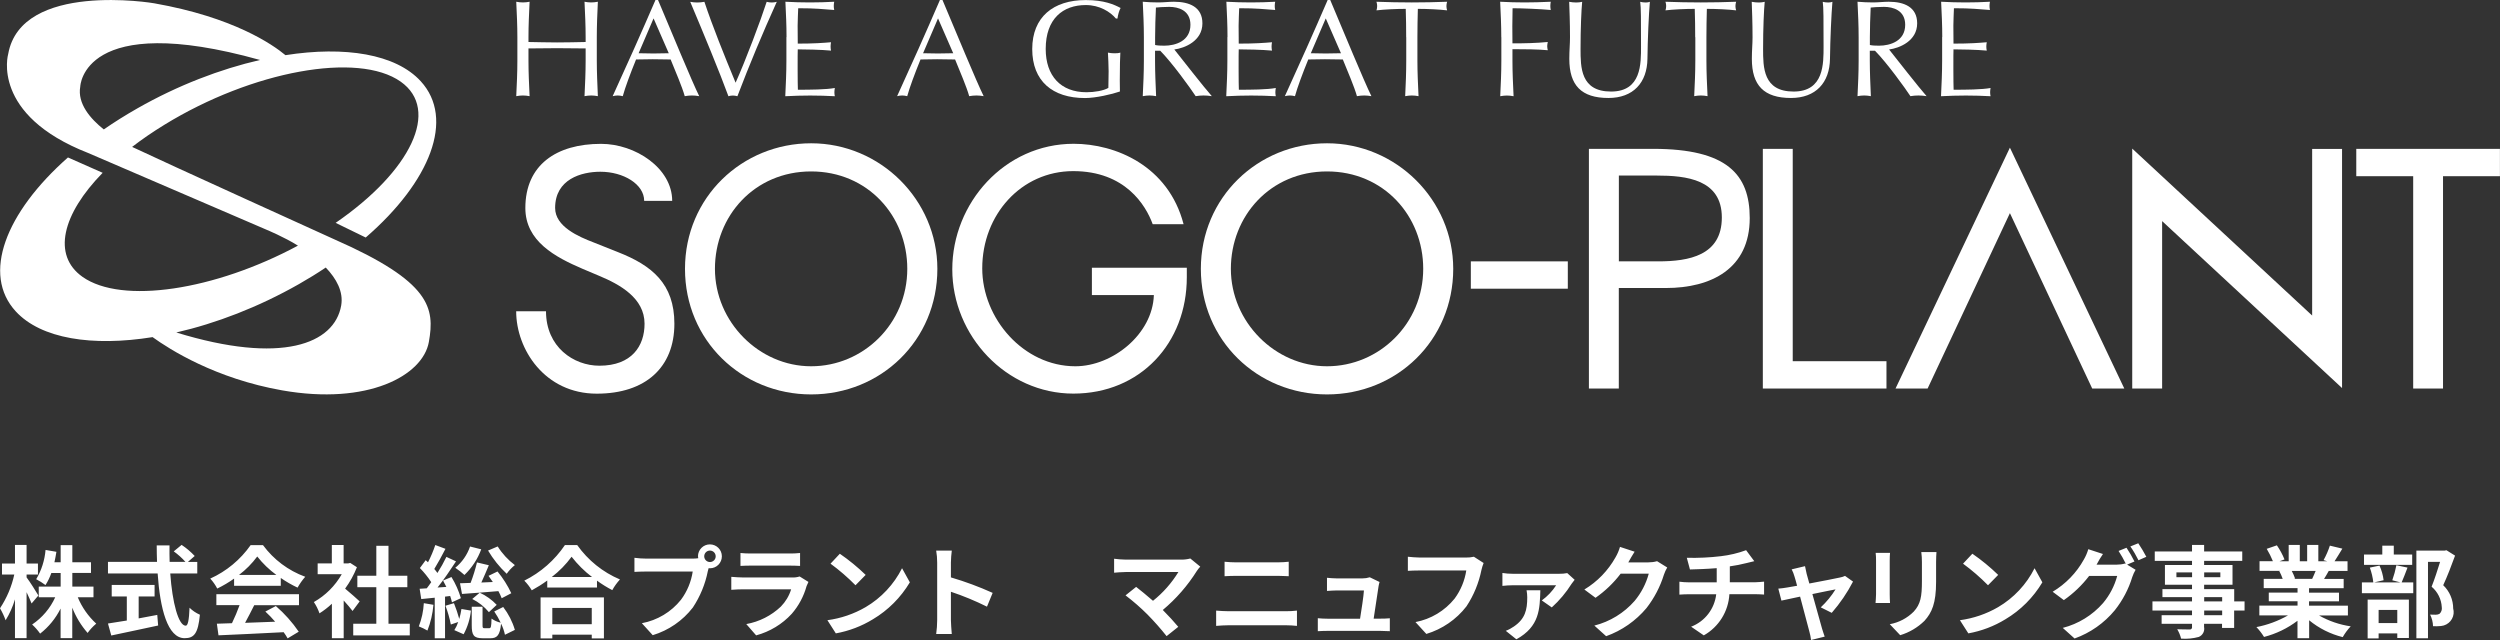 <?xml version="1.0" encoding="UTF-8"?>
<svg id="_レイヤー_2" data-name="レイヤー 2" xmlns="http://www.w3.org/2000/svg" viewBox="0 0 400.59 102.55">
  <rect x="0" y="0" width="400.59" height="102.55" fill="#333333" stroke="none"/>
  <defs>
    <style>
      .cls-1 {
        fill-rule: evenodd;
      }

      .cls-1, .cls-2 {
        fill: #fff;
        stroke-width: 0px;
      }
    </style>
  </defs>
  <g id="logo-mix-white.svg">
    <g>
      <path id="_株式会社総合プラント_マニュファクチャリング事業部" data-name="株式会社総合プラント マニュファクチャリング事業部" class="cls-1" d="M6.15,95.42c-.26-.46-1.42-2.3-1.89-2.9v-.46h1.82v-1.76h-1.82v-2.98h-1.86v2.98H.32v1.76h1.97c-.42,1.93-1.2,3.76-2.29,5.41.36.61.66,1.25.9,1.92.64-1.04,1.15-2.17,1.5-3.35v6.21h1.86v-7.36c.32.67.62,1.36.8,1.81l1.09-1.28ZM14.98,95.71v-1.71h-3.39v-2.19h2.99v-1.71h-2.99v-2.75h-1.87v2.75h-1c.13-.54.22-1.11.32-1.68l-1.74-.3c-.14,1.66-.65,3.26-1.5,4.69.52.27,1.02.59,1.49.94.39-.61.7-1.26.94-1.94h1.49v2.18h-3.51v1.71h2.64c-.8,1.77-2.09,3.28-3.7,4.37.48.44.91.93,1.28,1.46,1.38-1.08,2.5-2.45,3.28-4.02v4.74h1.87v-4.88c.58,1.48,1.41,2.85,2.46,4.05.39-.55.86-1.05,1.38-1.49-1.28-1.18-2.29-2.62-2.96-4.23h2.52ZM22.21,95.57h2.56v-1.84h-6.87v1.84h2.42v3.86c-1.15.19-2.21.35-3.02.48l.53,1.92c2.07-.45,4.88-1.02,7.51-1.6l-.14-1.7c-.98.19-2,.38-2.98.56v-3.52h0ZM31.61,91.9v-1.86h-1.5l1.09-.95c-.63-.67-1.33-1.27-2.1-1.78l-1.26,1.04c.68.49,1.31,1.05,1.87,1.68h-2.53c-.03-.86-.03-1.76-.02-2.64h-2.05c0,.88.02,1.78.05,2.64h-7.86v1.86h7.96c.38,5.63,1.59,10.37,4.32,10.37,1.52,0,2.16-.74,2.45-3.76-.62-.27-1.19-.65-1.66-1.12-.08,2.03-.27,2.88-.61,2.88-1.17,0-2.15-3.7-2.48-8.37h4.34,0ZM38.29,92.13c1.11-.84,2.1-1.84,2.93-2.96.88,1.12,1.92,2.12,3.07,2.96h-6ZM37.51,93.87h7.48v-1.26c.85.59,1.75,1.11,2.69,1.55.35-.62.76-1.21,1.23-1.74-2.71-.99-5.06-2.75-6.77-5.07h-1.98c-1.64,2.33-3.87,4.19-6.47,5.36.44.48.82,1.02,1.12,1.6.94-.46,1.85-.99,2.7-1.6v1.17h0ZM34.68,96.96h3.71c-.36.99-.76,1.95-1.22,2.9l-2.42.08.26,1.86c2.72-.13,6.68-.29,10.44-.5.24.32.45.65.64.99l1.78-1.07c-1.04-1.52-2.27-2.9-3.67-4.11l-1.68.88c.56.51,1.08,1.06,1.57,1.63-1.63.06-3.28.13-4.82.18.48-.9,1.01-1.89,1.47-2.83h7.17v-1.76h-13.24v1.76h0ZM57.64,96.37c-.34-.32-1.57-1.42-2.34-2.05.77-1.06,1.41-2.21,1.89-3.43l-1.07-.69-.34.08h-.72v-2.95h-1.89v2.95h-2.27v1.73h3.86c-1.06,1.86-2.6,3.4-4.47,4.46.38.56.68,1.17.9,1.81.71-.45,1.37-.96,1.99-1.54v5.52h1.89v-6.04c.54.59,1.09,1.23,1.42,1.68l1.15-1.55ZM62.25,99.95v-5.86h3.02v-1.84h-3.02v-4.79h-1.95v4.79h-3.04v1.84h3.04v5.86h-3.7v1.86h9.06v-1.86h-3.41,0ZM78.2,88.21c.82,1.38,1.82,2.63,2.99,3.73.37-.52.81-.99,1.31-1.39-1.09-.82-2.03-1.84-2.75-2.99l-1.55.66ZM81.93,95.06c-.59-1.25-1.33-2.42-2.21-3.49l-1.44.7c.22.3.46.64.69.99l-1.84.08c.4-.86.82-1.86,1.2-2.77l-1.9-.45c-.27,1.12-.61,2.21-1.02,3.28-.62.03-1.2.05-1.7.06l.32,1.71c1.6-.11,3.74-.27,5.83-.45.2.37.38.74.53,1.14l1.55-.81ZM75.67,95.98c1.03.51,1.94,1.23,2.67,2.11l1.25-1.17c-.77-.82-1.7-1.48-2.72-1.95l-1.2,1.01ZM75.32,87.57c-.46,1.34-1.28,2.52-2.37,3.41.52.35,1.01.73,1.47,1.15,1.2-1.15,2.12-2.56,2.69-4.11l-1.79-.45ZM67.91,96.66c-.07,1.27-.34,2.53-.8,3.71.48.19.94.41,1.38.67.52-1.32.84-2.71.96-4.13l-1.54-.26ZM72.13,95.49c.12.34.21.68.29,1.02l1.43-.66c-.35-1.19-.86-2.33-1.51-3.39l-1.35.56c.18.32.35.66.53,1.02l-1.41.1c1.01-1.26,2.08-2.85,2.96-4.19l-1.54-.72c-.43.89-.91,1.75-1.44,2.58-.14-.21-.32-.43-.5-.64.56-.91,1.23-2.14,1.79-3.23l-1.63-.61c-.32.95-.71,1.88-1.17,2.77-.13-.11-.24-.22-.37-.34l-.93,1.26c.68.69,1.29,1.45,1.82,2.26-.24.35-.48.69-.72.99l-1.14.07.26,1.65,2.16-.22v6.5h1.65v-6.67l.8-.1ZM71.38,97.06c.37.98.66,1.98.86,3.01l1.18-.4c-.15.46-.36.9-.62,1.3l1.49.66c.64-1.18,1.03-2.46,1.17-3.79l-1.52-.26c-.08.54-.2,1.08-.35,1.6-.23-.86-.52-1.7-.85-2.53l-1.36.41ZM79.19,97.97c.39.57.74,1.18,1.04,1.81-.53-.12-1.03-.35-1.47-.66-.03,1.36-.1,1.54-.38,1.54h-.74c-.27,0-.32-.05-.32-.48v-2.96h-1.73v2.98c0,1.55.29,2.07,1.74,2.07h1.26c1.06,0,1.52-.48,1.7-2.34.28.57.49,1.16.62,1.78l1.59-.78c-.39-1.33-1.03-2.57-1.87-3.67l-1.44.72ZM94.82,97.41v2.61h-6.32v-2.61h6.32ZM86.63,102.29h1.87v-.59h6.32v.59h1.95v-6.56h-10.15v6.56h0ZM88.41,92.46c1.21-.93,2.28-2.02,3.18-3.25.95,1.22,2.05,2.32,3.28,3.25h-6.47ZM90.52,87.34c-1.64,2.43-3.89,4.4-6.51,5.7.46.46.87.99,1.2,1.55.86-.47,1.69-.99,2.48-1.57v1.12h7.97v-1.1c.78.57,1.6,1.08,2.45,1.52.34-.62.76-1.19,1.23-1.71-2.75-1.16-5.12-3.07-6.85-5.51h-1.97ZM112.84,89.15c0-.51.4-.92.91-.93.51,0,.92.4.93.91s-.4.92-.91.93h0c-.51,0-.92-.4-.93-.91h0ZM111.85,89.15c0,.1.01.2.03.3-.3.04-.61.06-.91.06h-7.41c-.64,0-1.27-.05-1.9-.13v2.26c.4-.03,1.17-.06,1.9-.06h7.44c-.25,1.64-.89,3.19-1.88,4.52-1.57,1.97-3.8,3.3-6.27,3.76l1.74,1.92c2.55-.77,4.8-2.32,6.43-4.43,1.17-1.77,1.99-3.75,2.4-5.83.05-.14.08-.3.13-.48.07.01.14.02.21.02,1.06,0,1.91-.86,1.91-1.92,0-1.06-.86-1.91-1.92-1.91s-1.91.86-1.91,1.92c0,0,0,0,0,0h0ZM118.65,88.61v2.07c.46-.03,1.15-.05,1.66-.05h6.13c.58,0,1.33.02,1.76.05v-2.07c-.57.06-1.15.09-1.73.08h-6.16c-.56,0-1.12-.02-1.67-.08h0ZM129.55,93.25l-1.42-.88c-.38.12-.77.18-1.17.16h-7.92c-.5,0-1.18-.05-1.86-.1v2.08c.67-.06,1.47-.08,1.86-.08h7.73c-.32,1.04-.89,1.99-1.65,2.77-1.53,1.45-3.46,2.43-5.54,2.8l1.58,1.81c2.19-.59,4.18-1.79,5.71-3.46,1.11-1.28,1.92-2.8,2.37-4.43.09-.23.19-.45.3-.67h0ZM134.58,88.72l-1.5,1.6c1.42,1.04,2.76,2.2,4,3.46l1.63-1.66c-1.28-1.24-2.67-2.38-4.14-3.39h0ZM132.58,99.38l1.35,2.11c2.1-.38,4.11-1.14,5.94-2.26,2.44-1.45,4.47-3.49,5.92-5.92l-1.25-2.26c-1.3,2.59-3.33,4.76-5.83,6.23-1.89,1.1-3.97,1.81-6.14,2.1h0ZM150.17,99.35c0,.75-.06,1.5-.16,2.24h2.5c-.06-.66-.14-1.78-.14-2.24v-4.53c1.98.66,3.91,1.46,5.78,2.39l.91-2.21c-2.17-.98-4.41-1.81-6.69-2.48v-2.37c.01-.64.06-1.28.14-1.92h-2.5c.11.63.16,1.28.16,1.92v9.2h0ZM192.33,90.8l-1.6-1.31c-.48.13-.99.19-1.49.18h-8.88c-.62-.01-1.23-.06-1.84-.14v2.24c.34-.03,1.2-.11,1.84-.11h8.46c-1.08,1.76-2.45,3.32-4.07,4.61-1.01-.88-2.07-1.74-2.7-2.23l-1.7,1.36c1.24.94,2.42,1.97,3.52,3.07,1.08,1.1,2.1,2.25,3.06,3.46l1.87-1.49c-.62-.75-1.57-1.79-2.48-2.7,2.14-1.79,3.98-3.9,5.46-6.26.16-.24.34-.47.54-.68h0ZM196.22,90.01v2.32c.54-.03,1.28-.06,1.89-.06h6.61c.56,0,1.31.05,1.78.06v-2.32c-.45.05-1.14.1-1.78.1h-6.63c-.55,0-1.3-.04-1.88-.1h0ZM194.87,97.84v2.45c.59-.05,1.38-.1,2-.1h9.19c.59,0,1.18.04,1.76.1v-2.45c-.58.07-1.17.1-1.76.1h-9.19c-.63,0-1.38-.05-2.01-.1h0ZM221.04,93.25l-1.55-.75c-.38.12-.78.18-1.18.18h-4.1c-.43,0-1.17-.05-1.58-.1v2.11c.46-.03,1.09-.08,1.6-.08h4.32c-.05.9-.4,3.17-.62,4.53h-5.19c-.53,0-1.06-.03-1.58-.08v2.08c.61-.03,1.01-.05,1.58-.05h8.42c.43,0,1.22.03,1.54.05v-2.07c-.42.05-1.15.06-1.57.06h-1.02c.24-1.52.66-4.27.79-5.22.04-.23.09-.45.16-.67h0ZM237.74,90.22l-1.57-1.01c-.42.09-.84.14-1.27.13h-7.39c-.53,0-1.44-.08-1.92-.13v2.26c.42-.03,1.18-.06,1.9-.06h7.46c-.25,1.63-.89,3.18-1.87,4.51-1.58,1.96-3.8,3.29-6.27,3.76l1.74,1.9c2.55-.77,4.8-2.31,6.43-4.42,1.17-1.77,1.98-3.75,2.4-5.83.09-.38.2-.75.35-1.12h0ZM252.31,92.9l-1.18-1.07c-.43.08-.86.12-1.3.11h-7.43c-.56,0-1.11-.04-1.66-.13v2.07c.55-.06,1.11-.1,1.66-.1h6.95c-.61.95-1.39,1.77-2.3,2.43l1.6,1.12c1.23-1.11,2.3-2.39,3.18-3.79.15-.22.31-.43.48-.63h0ZM246.82,94.58h-2.21c.07.37.11.75.11,1.14,0,2.02-.34,3.44-2.14,4.67-.4.28-.84.52-1.3.69l1.7,1.36c3.74-2.06,3.74-4.87,3.84-7.86h0ZM261.92,88.4l-2.34-.77c-.17.59-.41,1.15-.72,1.68-1.19,2.12-2.91,3.9-4.99,5.15l1.79,1.33c1.54-1.08,2.9-2.38,4.03-3.87h4.5c-.43,1.6-1.21,3.1-2.27,4.37-1.7,1.94-3.95,3.32-6.45,3.95l1.89,1.7c2.52-.9,4.75-2.46,6.47-4.51,1.24-1.6,2.19-3.41,2.79-5.35.14-.4.31-.79.53-1.15l-1.63-1.01c-.45.13-.92.19-1.39.19h-3.22s.03-.05.05-.08c.19-.35.6-1.08.97-1.64h0ZM270.29,89.39l.5,1.86c1.07-.03,2.75-.08,4.29-.21v2.27h-4.51c-.49,0-.98-.04-1.47-.1v2.07c.42-.03,1.01-.06,1.5-.06h4.4c-.27,2.35-1.81,4.35-4.02,5.2l2.03,1.39c2.4-1.35,3.95-3.84,4.1-6.6h4.15c.43,0,.98.03,1.41.06v-2.07c-.35.03-1.1.1-1.46.1h-4.03v-2.55c.91-.13,1.8-.3,2.69-.53.27-.06.69-.18,1.23-.3l-1.31-1.76c-1.3.48-2.66.8-4.03.96-1.81.22-3.63.3-5.46.26h0ZM289.23,90.72l-2.14.51c.19.36.34.74.45,1.14.11.35.26.86.42,1.49-.74.14-1.31.24-1.54.27-.53.1-.96.14-1.47.19l.5,1.92c.48-.11,1.65-.35,2.99-.64.58,2.18,1.23,4.67,1.47,5.54.13.46.23.93.29,1.41l2.18-.54c-.13-.32-.34-1.04-.43-1.31-.24-.83-.93-3.3-1.54-5.51,1.73-.35,3.33-.69,3.71-.75-.66,1.06-1.46,2.03-2.37,2.88l1.76.88c1.33-1.53,2.48-3.21,3.41-5.01l-1.28-.91c-.26.12-.53.21-.82.26-.62.14-2.87.58-4.9.96-.18-.62-.32-1.17-.43-1.55-.1-.42-.19-.85-.26-1.22h0ZM310.28,88.46h-2.42c.07.53.1,1.06.1,1.6v3.04c0,2.5-.21,3.7-1.31,4.9-1.04,1.05-2.38,1.75-3.84,2.02l1.67,1.76c1.46-.44,2.8-1.23,3.89-2.3,1.18-1.31,1.86-2.8,1.86-6.24v-3.17c0-.64.03-1.15.06-1.6h0ZM302.85,88.59h-2.3c.04.41.07.82.06,1.23v5.39c0,.48-.06,1.1-.08,1.41h2.32c-.03-.37-.05-.99-.05-1.39v-5.41c0-.51.02-.87.05-1.23h0ZM316.05,88.72l-1.5,1.6c1.42,1.04,2.76,2.2,4,3.46l1.63-1.66c-1.28-1.24-2.66-2.38-4.13-3.39h0ZM314.05,99.38l1.35,2.11c2.1-.38,4.11-1.14,5.94-2.26,2.44-1.45,4.47-3.49,5.92-5.92l-1.25-2.26c-1.3,2.59-3.33,4.76-5.83,6.23-1.89,1.1-3.97,1.81-6.13,2.1h0ZM340.74,87.77l-1.27.51c.43.66.82,1.35,1.17,2.07l-.11-.06c-.45.13-.92.19-1.39.19h-3.2s.03-.05.05-.08c.29-.56.62-1.11.98-1.63l-2.35-.77c-.17.58-.41,1.14-.72,1.67-1.18,2.13-2.91,3.9-4.99,5.15l1.79,1.34c1.54-1.07,2.91-2.38,4.05-3.87h4.5c-.43,1.6-1.21,3.09-2.27,4.35-1.7,1.94-3.95,3.33-6.45,3.97l1.89,1.7c2.52-.9,4.75-2.47,6.45-4.53,1.26-1.59,2.21-3.39,2.8-5.33.14-.4.31-.79.53-1.15l-1.36-.83,1.18-.5c-.38-.76-.8-1.49-1.27-2.19h0ZM342.63,87.05l-1.27.51c.49.7.92,1.44,1.3,2.21l1.26-.55c-.39-.75-.83-1.48-1.3-2.18h0ZM356.07,98.58h-2.88v-.75h2.88v.75ZM353.19,95.68h2.88v.69h-2.88v-.69ZM348.74,92.49v-.77h2.51v.77h-2.51ZM355.78,91.72v.77h-2.59v-.77h2.59ZM359.67,96.37h-1.67v-1.97h-4.82v-.7h4.55v-3.17h-4.55v-.66h6.11v-1.51h-6.11v-1.04h-1.94v1.04h-5.97v1.51h5.97v.66h-4.34v3.17h4.34v.7h-4.74v1.28h4.74v.69h-6.34v1.46h6.34v.75h-4.87v1.38h4.87v.5c.04.18-.08.36-.26.4-.05,0-.09,0-.14,0-.26,0-1.2,0-1.97-.03.28.47.49.97.62,1.5.95.07,1.91-.02,2.83-.27.63-.26.99-.93.85-1.6v-.5h2.88v.66h1.94v-2.79h1.67v-1.46h0ZM371.05,91.48c-.18.43-.37.9-.56,1.28h-3l.27-.05c-.15-.42-.33-.84-.54-1.23h3.83ZM376.22,98.62v-1.57h-6.23v-.7h4.8v-1.38h-4.8v-.72h5.55v-1.49h-3.14c.24-.38.5-.82.75-1.28h3.01v-1.55h-2.08c.37-.56.8-1.28,1.25-2.02l-2-.48c-.26.8-.6,1.58-1.01,2.32l.58.18h-1.42v-2.61h-1.79v2.61h-1.18v-2.61h-1.78v2.61h-1.46l.79-.29c-.32-.79-.73-1.55-1.22-2.26l-1.63.56c.38.63.71,1.3.99,1.98h-2.14v1.55h3.35l-.19.03c.22.4.4.82.55,1.25h-3.04v1.49h5.42v.72h-4.61v1.38h4.61v.7h-6.12v1.57h4.59c-1.57.89-3.28,1.53-5.06,1.87.46.48.87,1.01,1.22,1.58,1.94-.5,3.76-1.38,5.36-2.59v2.79h1.87v-2.87c1.57,1.29,3.41,2.21,5.38,2.7.36-.63.79-1.21,1.28-1.73-1.79-.26-3.51-.85-5.07-1.74h4.64ZM386.52,88.86h-2.95v-1.42h-1.84v1.42h-2.93v1.65h7.72v-1.65h0ZM384.13,97.73v2.11h-2.99v-2.11h2.99ZM379.38,102.29h1.76v-.8h2.99v.74h1.86v-6.15h-6.61v6.21h0ZM383.99,90.56c-.16.82-.38,1.63-.66,2.42l1.3.34h-4.19l1.5-.35c-.1-.81-.32-1.6-.66-2.34l-1.55.32c.28.76.47,1.56.56,2.37h-1.83v1.73h8.23v-1.73h-1.86c.27-.62.61-1.49.94-2.37l-1.79-.38ZM391.99,88.17l-.29.06h-4.51v14.04h1.86v-12.24h1.94c-.38,1.22-.9,2.85-1.36,3.98.97.82,1.56,2,1.63,3.27.07.4-.07.82-.38,1.09-.19.09-.39.13-.59.13-.3,0-.6,0-.9-.02.29.58.45,1.21.47,1.86.43.02.85.01,1.28-.03,1.22-.11,2.13-1.19,2.02-2.41-.01-.13-.03-.25-.07-.38,0-1.42-.57-2.77-1.6-3.75.64-1.36,1.34-3.2,1.9-4.74l-1.39-.87Z"/>
      <g>
        <path class="cls-2" d="M53.57,38.35s-27.42-12.44-32.4-14.81c1.57-1.21,3.3-2.4,5.18-3.55,14.07-8.64,31.02-11.73,37.85-6.91,6.38,4.5,1.68,14.31-10.42,22.63l4.82,2.35c10.36-8.97,14.33-19.04,8.81-25.05-4-4.36-12.14-5.66-21.67-4.17-2.09-1.74-8.37-6.08-21.02-8.31C24.7.51,3.38-3.06,1.31,8.67c0,0-2.83,9.73,12.83,15.85l28.59,12.3s2.83,1.17,5.01,2.54c-13.32,7.16-28.23,9.45-34.52,5-4.89-3.46-3.26-10.04,3.23-16.67l-5.56-2.46C.85,34.09-2.93,43.96,2.52,49.89c4.04,4.4,12.29,5.68,21.93,4.13,2.75,1.99,10.1,6.65,20.76,8.53,13.71,2.42,22.55-2.35,23.51-7.76.95-5.41.39-9.61-15.15-16.44ZM16.63,20.74c-2.13-1.7-4.26-4.13-3.77-6.87,0,0,.38-12.2,28.81-4.26-6.37,1.46-13.17,4.06-19.65,7.75-1.9,1.08-3.7,2.21-5.39,3.38ZM28.23,53.28c6.38-1.46,13.17-4.06,19.66-7.75,1.51-.86,2.94-1.74,4.31-2.66,1.7,1.78,2.86,3.87,2.47,6.09-1.09,6.16-9.55,9.51-26.44,4.31Z"/>
        <g>
          <g>
            <path class="cls-2" d="M93.84,5.96c0-1.89-.09-3.79-.18-5.68.37.07.72.11,1.07.11s.7-.04,1.07-.11c-.09,1.89-.17,3.79-.17,5.68v3.77c0,1.88.09,3.79.17,5.68-.37-.07-.72-.11-1.07-.11s-.7.04-1.07.11c.09-1.89.18-3.79.18-5.68v-1.97c-1.53-.02-3.05-.04-4.58-.04s-3.05.02-4.58.04v1.97c0,1.88.09,3.79.18,5.68-.37-.07-.72-.11-1.07-.11s-.7.04-1.07.11c.09-1.89.18-3.79.18-5.68v-3.77c0-1.89-.09-3.79-.18-5.68.37.07.72.11,1.07.11s.7-.04,1.07-.11c-.09,1.89-.18,3.79-.18,5.68v.77c1.54.02,3.05.07,4.58.07s3.05-.04,4.58-.07v-.77Z"/>
            <path class="cls-2" d="M105.44,0c2.15,5.09,5.44,13.07,6.6,15.41-.39-.07-.77-.11-1.16-.11s-.77.04-1.16.11c-.42-1.51-1.47-3.93-2.26-5.88-.94-.02-1.91-.04-2.87-.04-.9,0-1.78.02-2.67.04-.92,2.26-1.75,4.49-2.13,5.88-.28-.07-.55-.11-.81-.11s-.53.04-.81.11c2.35-5.13,4.63-10.24,6.86-15.41h.42ZM104.72,2.96l-2.39,5.57c.77,0,1.6.04,2.37.04.81,0,1.64-.02,2.46-.04l-2.43-5.57Z"/>
            <path class="cls-2" d="M110.59.29c.37.07.77.11,1.14.11s.77-.04,1.14-.11c1.29,3.88,3.16,8.53,5,12.96,1.6-3.55,4.06-10.09,4.98-12.96.26.07.55.11.81.11s.55-.04.81-.11c-2.28,5.04-4.39,10.09-6.31,15.13-.24-.07-.48-.11-.72-.11s-.53.04-.72.11c-1.32-3.62-3.99-10.09-6.12-15.13Z"/>
            <path class="cls-2" d="M151.02,0c2.15,5.09,5.44,13.07,6.6,15.41-.39-.07-.77-.11-1.16-.11s-.77.04-1.16.11c-.42-1.51-1.47-3.93-2.26-5.88-.94-.02-1.91-.04-2.87-.04-.9,0-1.78.02-2.67.04-.92,2.26-1.75,4.49-2.13,5.88-.28-.07-.55-.11-.81-.11s-.53.04-.81.11c2.35-5.13,4.63-10.24,6.86-15.41h.42ZM150.3,2.96l-2.39,5.57c.77,0,1.6.04,2.37.04.81,0,1.64-.02,2.46-.04l-2.43-5.57Z"/>
            <path class="cls-2" d="M178.8,2.96c-.9-1.07-2.61-2.15-4.82-2.15-3.64,0-6.42,2.17-6.42,7.04,0,4.3,2.41,6.93,6.53,6.93,1.25,0,2.76-.24,3.51-.7.02-.88.04-1.75.04-2.65,0-1.03-.07-2.08-.11-3,.28.07.7.11,1.05.11.33,0,.66-.02.94-.11-.04.66-.09,2.08-.09,4.45,0,.57.02,1.18.02,1.78-1.25.44-3.88,1.05-5.59,1.05-5.22,0-8.46-2.72-8.46-7.85s3.38-7.85,8.57-7.85c2.96,0,4.56.72,5.59,1.27-.22.39-.44,1.14-.5,1.69h-.26Z"/>
            <path class="cls-2" d="M183.29,5.96c0-1.89-.09-3.79-.18-5.68.83.07,1.67.11,2.5.11s1.67-.11,2.5-.11c2.48,0,4.56.85,4.56,3.46,0,2.83-2.83,3.97-4.5,4.19,1.07,1.34,4.74,6.05,6.01,7.48-.44-.07-.88-.11-1.32-.11s-.85.04-1.27.11c-.88-1.34-3.79-5.37-5.68-7.28h-.83v1.6c0,1.88.09,3.79.17,5.68-.37-.07-.72-.11-1.07-.11s-.7.04-1.07.11c.09-1.89.18-3.79.18-5.68v-3.77ZM185.09,7.21c.39.09.9.11,1.47.11,1.8,0,4.19-.75,4.19-3.35,0-2.3-1.91-2.87-3.4-2.87-1.01,0-1.67.07-2.13.11-.07,1.6-.13,3.18-.13,4.76v1.25Z"/>
            <path class="cls-2" d="M126.03,5.94c0-1.89-.09-3.79-.18-5.66,1.32.07,2.61.11,3.92.11s2.61-.04,3.9-.11c-.04.22-.07.44-.07.66s.02.44.07.66c-1.84-.13-2.92-.28-5.77-.28-.02.94-.09,1.71-.09,2.78,0,1.14.02,2.35.02,2.89,2.59,0,4.03-.11,5.33-.22-.04.22-.07.46-.07.68s.02.44.07.66c-1.51-.15-4.27-.2-5.33-.2-.02.53-.02,1.07-.02,3.18,0,1.67.02,2.74.04,3.29,1.95,0,4.54-.02,5.92-.28-.04.2-.07.48-.07.68s.02.44.07.64c-1.29-.07-2.61-.11-3.95-.11s-2.65.04-3.99.11c.09-1.91.18-3.82.18-5.7v-3.77Z"/>
            <path class="cls-2" d="M196.69,5.94c0-1.89-.09-3.79-.18-5.66,1.32.07,2.61.11,3.92.11s2.61-.04,3.9-.11c-.04.22-.07.44-.07.66s.02.44.07.66c-1.84-.13-2.92-.28-5.77-.28-.02.94-.09,1.71-.09,2.78,0,1.14.02,2.35.02,2.89,2.59,0,4.03-.11,5.33-.22-.04.22-.07.46-.07.68s.02.44.07.66c-1.51-.15-4.27-.2-5.33-.2-.02.53-.02,1.07-.02,3.18,0,1.67.02,2.74.04,3.29,1.95,0,4.54-.02,5.92-.28-.04.2-.07.48-.07.68s.02.44.07.64c-1.29-.07-2.61-.11-3.95-.11s-2.65.04-3.99.11c.09-1.91.18-3.82.18-5.7v-3.77Z"/>
            <path class="cls-2" d="M213.15,0c2.15,5.09,5.44,13.07,6.6,15.41-.39-.07-.77-.11-1.16-.11s-.77.04-1.16.11c-.42-1.51-1.47-3.93-2.26-5.88-.94-.02-1.91-.04-2.87-.04-.9,0-1.78.02-2.67.04-.92,2.26-1.75,4.49-2.13,5.88-.28-.07-.55-.11-.81-.11s-.53.04-.81.11c2.35-5.13,4.63-10.24,6.86-15.41h.42ZM212.43,2.96l-2.39,5.57c.77,0,1.6.04,2.37.04.81,0,1.64-.02,2.46-.04l-2.43-5.57Z"/>
            <path class="cls-2" d="M225.32,5.96c0-1.51-.02-3.03-.07-4.54-1.51,0-3.46.09-4.69.24.07-.22.11-.46.11-.7,0-.22-.04-.44-.11-.68,1.89.07,3.77.11,5.66.11s3.77-.04,5.66-.11c-.07.24-.11.46-.11.7,0,.22.04.46.11.68-1.23-.15-3.18-.24-4.69-.24-.04,1.51-.07,3.03-.07,4.54v3.77c0,1.88.09,3.79.18,5.68-.37-.07-.72-.11-1.07-.11s-.7.04-1.07.11c.09-1.89.17-3.79.17-5.68v-3.77Z"/>
            <path class="cls-2" d="M240.56,5.96c0-1.89-.09-3.79-.18-5.68,1.32.07,2.61.11,3.92.11s2.61-.04,4.19-.11c-.04.22-.07.44-.07.66s.02.44.07.66c-1.58-.15-4.69-.28-6.12-.28-.02,1.03-.04,1.95-.04,2.87,0,1.01.02,1.84.02,2.76,1.89,0,3.84-.04,5.66-.22-.04.22-.09.44-.09.66s.04.44.09.66c-1.47-.15-3.77-.17-5.66-.17v1.86c0,1.88.09,3.79.18,5.68-.37-.07-.72-.11-1.07-.11s-.7.04-1.07.11c.09-1.89.18-3.79.18-5.68v-3.77Z"/>
            <path class="cls-2" d="M262.81.29c.29.07.59.11.9.11.22,0,.46-.04.66-.11-.18,2.04-.35,5.9-.39,9.1-.04,3.88-2.3,6.31-6.25,6.31-4.34,0-6.27-2.02-6.27-6.27,0-1.36.11-2.37.11-3.46,0-2.41-.09-4.41-.13-5.68.35.07.79.11,1.14.11.31,0,.66-.04.94-.11-.13,1.29-.26,4.28-.26,7.52,0,2.98,0,6.86,4.89,6.86s4.8-4.49,4.8-7.26c0-4.17,0-6.27-.13-7.12Z"/>
            <path class="cls-2" d="M271.63,5.96c0-1.51-.02-3.03-.07-4.54-1.51,0-3.46.09-4.69.24.07-.22.11-.46.11-.7,0-.22-.04-.44-.11-.68,1.89.07,3.77.11,5.66.11s3.77-.04,5.66-.11c-.07.24-.11.46-.11.7,0,.22.04.46.11.68-1.23-.15-3.18-.24-4.69-.24-.04,1.51-.07,3.03-.07,4.54v3.77c0,1.88.09,3.79.18,5.68-.37-.07-.72-.11-1.07-.11s-.7.04-1.07.11c.09-1.89.18-3.79.18-5.68v-3.77Z"/>
            <path class="cls-2" d="M292.06.29c.28.07.59.11.9.11.22,0,.46-.04.66-.11-.17,2.04-.35,5.9-.39,9.1-.04,3.88-2.3,6.31-6.25,6.31-4.34,0-6.27-2.02-6.27-6.27,0-1.36.11-2.37.11-3.46,0-2.41-.09-4.41-.13-5.68.35.07.79.11,1.14.11.31,0,.66-.04.94-.11-.13,1.29-.26,4.28-.26,7.52,0,2.98,0,6.86,4.89,6.86s4.8-4.49,4.8-7.26c0-4.17,0-6.27-.13-7.12Z"/>
            <path class="cls-2" d="M297.82,5.96c0-1.89-.09-3.79-.18-5.68.83.07,1.67.11,2.5.11s1.67-.11,2.5-.11c2.48,0,4.56.85,4.56,3.46,0,2.83-2.83,3.97-4.5,4.19,1.07,1.34,4.74,6.05,6.01,7.48-.44-.07-.88-.11-1.32-.11s-.85.04-1.27.11c-.88-1.34-3.79-5.37-5.68-7.28h-.83v1.6c0,1.88.09,3.79.17,5.68-.37-.07-.72-.11-1.07-.11s-.7.04-1.07.11c.09-1.89.18-3.79.18-5.68v-3.77ZM299.62,7.21c.39.09.9.11,1.47.11,1.8,0,4.19-.75,4.19-3.35,0-2.3-1.91-2.87-3.4-2.87-1.01,0-1.67.07-2.13.11-.07,1.6-.13,3.18-.13,4.76v1.25Z"/>
            <path class="cls-2" d="M311.22,5.94c0-1.89-.09-3.79-.18-5.66,1.32.07,2.61.11,3.92.11s2.61-.04,3.9-.11c-.04.22-.07.44-.07.66s.02.44.07.66c-1.84-.13-2.92-.28-5.77-.28-.02.94-.09,1.71-.09,2.78,0,1.14.02,2.35.02,2.89,2.59,0,4.03-.11,5.33-.22-.04.22-.07.46-.07.68s.02.44.07.66c-1.51-.15-4.27-.2-5.33-.2-.02.53-.02,1.07-.02,3.18,0,1.67.02,2.74.04,3.29,1.95,0,4.54-.02,5.92-.28-.04.2-.07.48-.07.68s.02.44.07.64c-1.29-.07-2.61-.11-3.95-.11s-2.65.04-3.99.11c.09-1.91.18-3.82.18-5.7v-3.77Z"/>
          </g>
          <g>
            <g>
              <path class="cls-2" d="M103.22,32.18c0-2.65-3.3-4.66-7.02-4.66-3.06,0-7.25,1.2-7.25,5.8,0,3,3.78,4.61,6.18,5.53l3.89,1.55c5.45,2.14,9.04,5.06,9.04,11.48,0,6.98-4.62,11.2-12.43,11.2-8.36,0-12.92-7.13-12.92-13.2h4.78c0,5.72,4.42,8.72,8.55,8.72,5.21,0,7.24-3.18,7.24-6.72,0-4.12-3.96-6.3-7.27-7.68l-2.65-1.12c-4.38-1.88-9.18-4.41-9.18-9.75,0-6.88,4.94-10.28,12.13-10.28,5.5,0,11.4,3.9,11.4,9.14h-4.48Z"/>
              <path class="cls-2" d="M190.17,42.9v1.53c0,10.54-7.44,18.64-18.18,18.64s-19.4-9.27-19.4-19.91,8.4-20.12,19.45-20.12c6.69,0,15.17,3.52,17.61,12.88h-4.95c-1.1-3.03-4.4-8.5-12.73-8.5s-14.58,6.98-14.58,15.58c0,8.05,6.62,15.69,14.92,15.69,5.96,0,12.38-5.14,12.58-11.41h-9.93v-4.38h15.23Z"/>
              <path class="cls-2" d="M259.39,62.26h-4.79V23.85h10.29c11.82,0,15.48,4.08,15.48,11.1,0,8.1-6.16,11.2-13.44,11.2h-7.54v16.09ZM259.39,41.88h6.32c4.89,0,10.19-.92,10.19-7.03s-5.7-6.72-10.44-6.72h-6.06v13.75Z"/>
              <path class="cls-2" d="M287.26,57.88h15.02v4.38h-19.81V23.85h4.79v34.02Z"/>
              <path class="cls-2" d="M322.06,34.15l-13.19,28.11h-5.14l18.33-38.6,18.33,38.6h-5.14l-13.19-28.11Z"/>
              <path class="cls-2" d="M341.66,23.81l28.83,26.75v-26.7h4.79v38.32l-28.83-26.75v26.83h-4.79V23.81Z"/>
              <path class="cls-2" d="M391.47,62.26h-4.79V28.23h-9.12v-4.38h23.02v4.38h-9.12v34.02Z"/>
              <path class="cls-2" d="M232.86,43.08c0,11.47-9.06,20.12-20.22,20.12s-20.22-8.65-20.22-20.12,9.16-20.12,20.22-20.12,20.22,9.06,20.22,20.12ZM228.05,43.08c0-8.5-6.35-15.61-15.41-15.61s-15.41,7.12-15.41,15.61,7.06,15.61,15.41,15.61,15.41-6.81,15.41-15.61Z"/>
              <path class="cls-2" d="M150.2,43.08c0,11.47-9.06,20.12-20.22,20.12s-20.22-8.65-20.22-20.12,9.16-20.12,20.22-20.12,20.22,9.06,20.22,20.12ZM145.38,43.08c0-8.5-6.35-15.61-15.41-15.61s-15.41,7.12-15.41,15.61,7.06,15.61,15.41,15.61,15.41-6.81,15.41-15.61Z"/>
            </g>
            <rect class="cls-2" x="235.68" y="41.88" width="15.54" height="4.38"/>
          </g>
        </g>
      </g>
    </g>
  </g>
</svg>